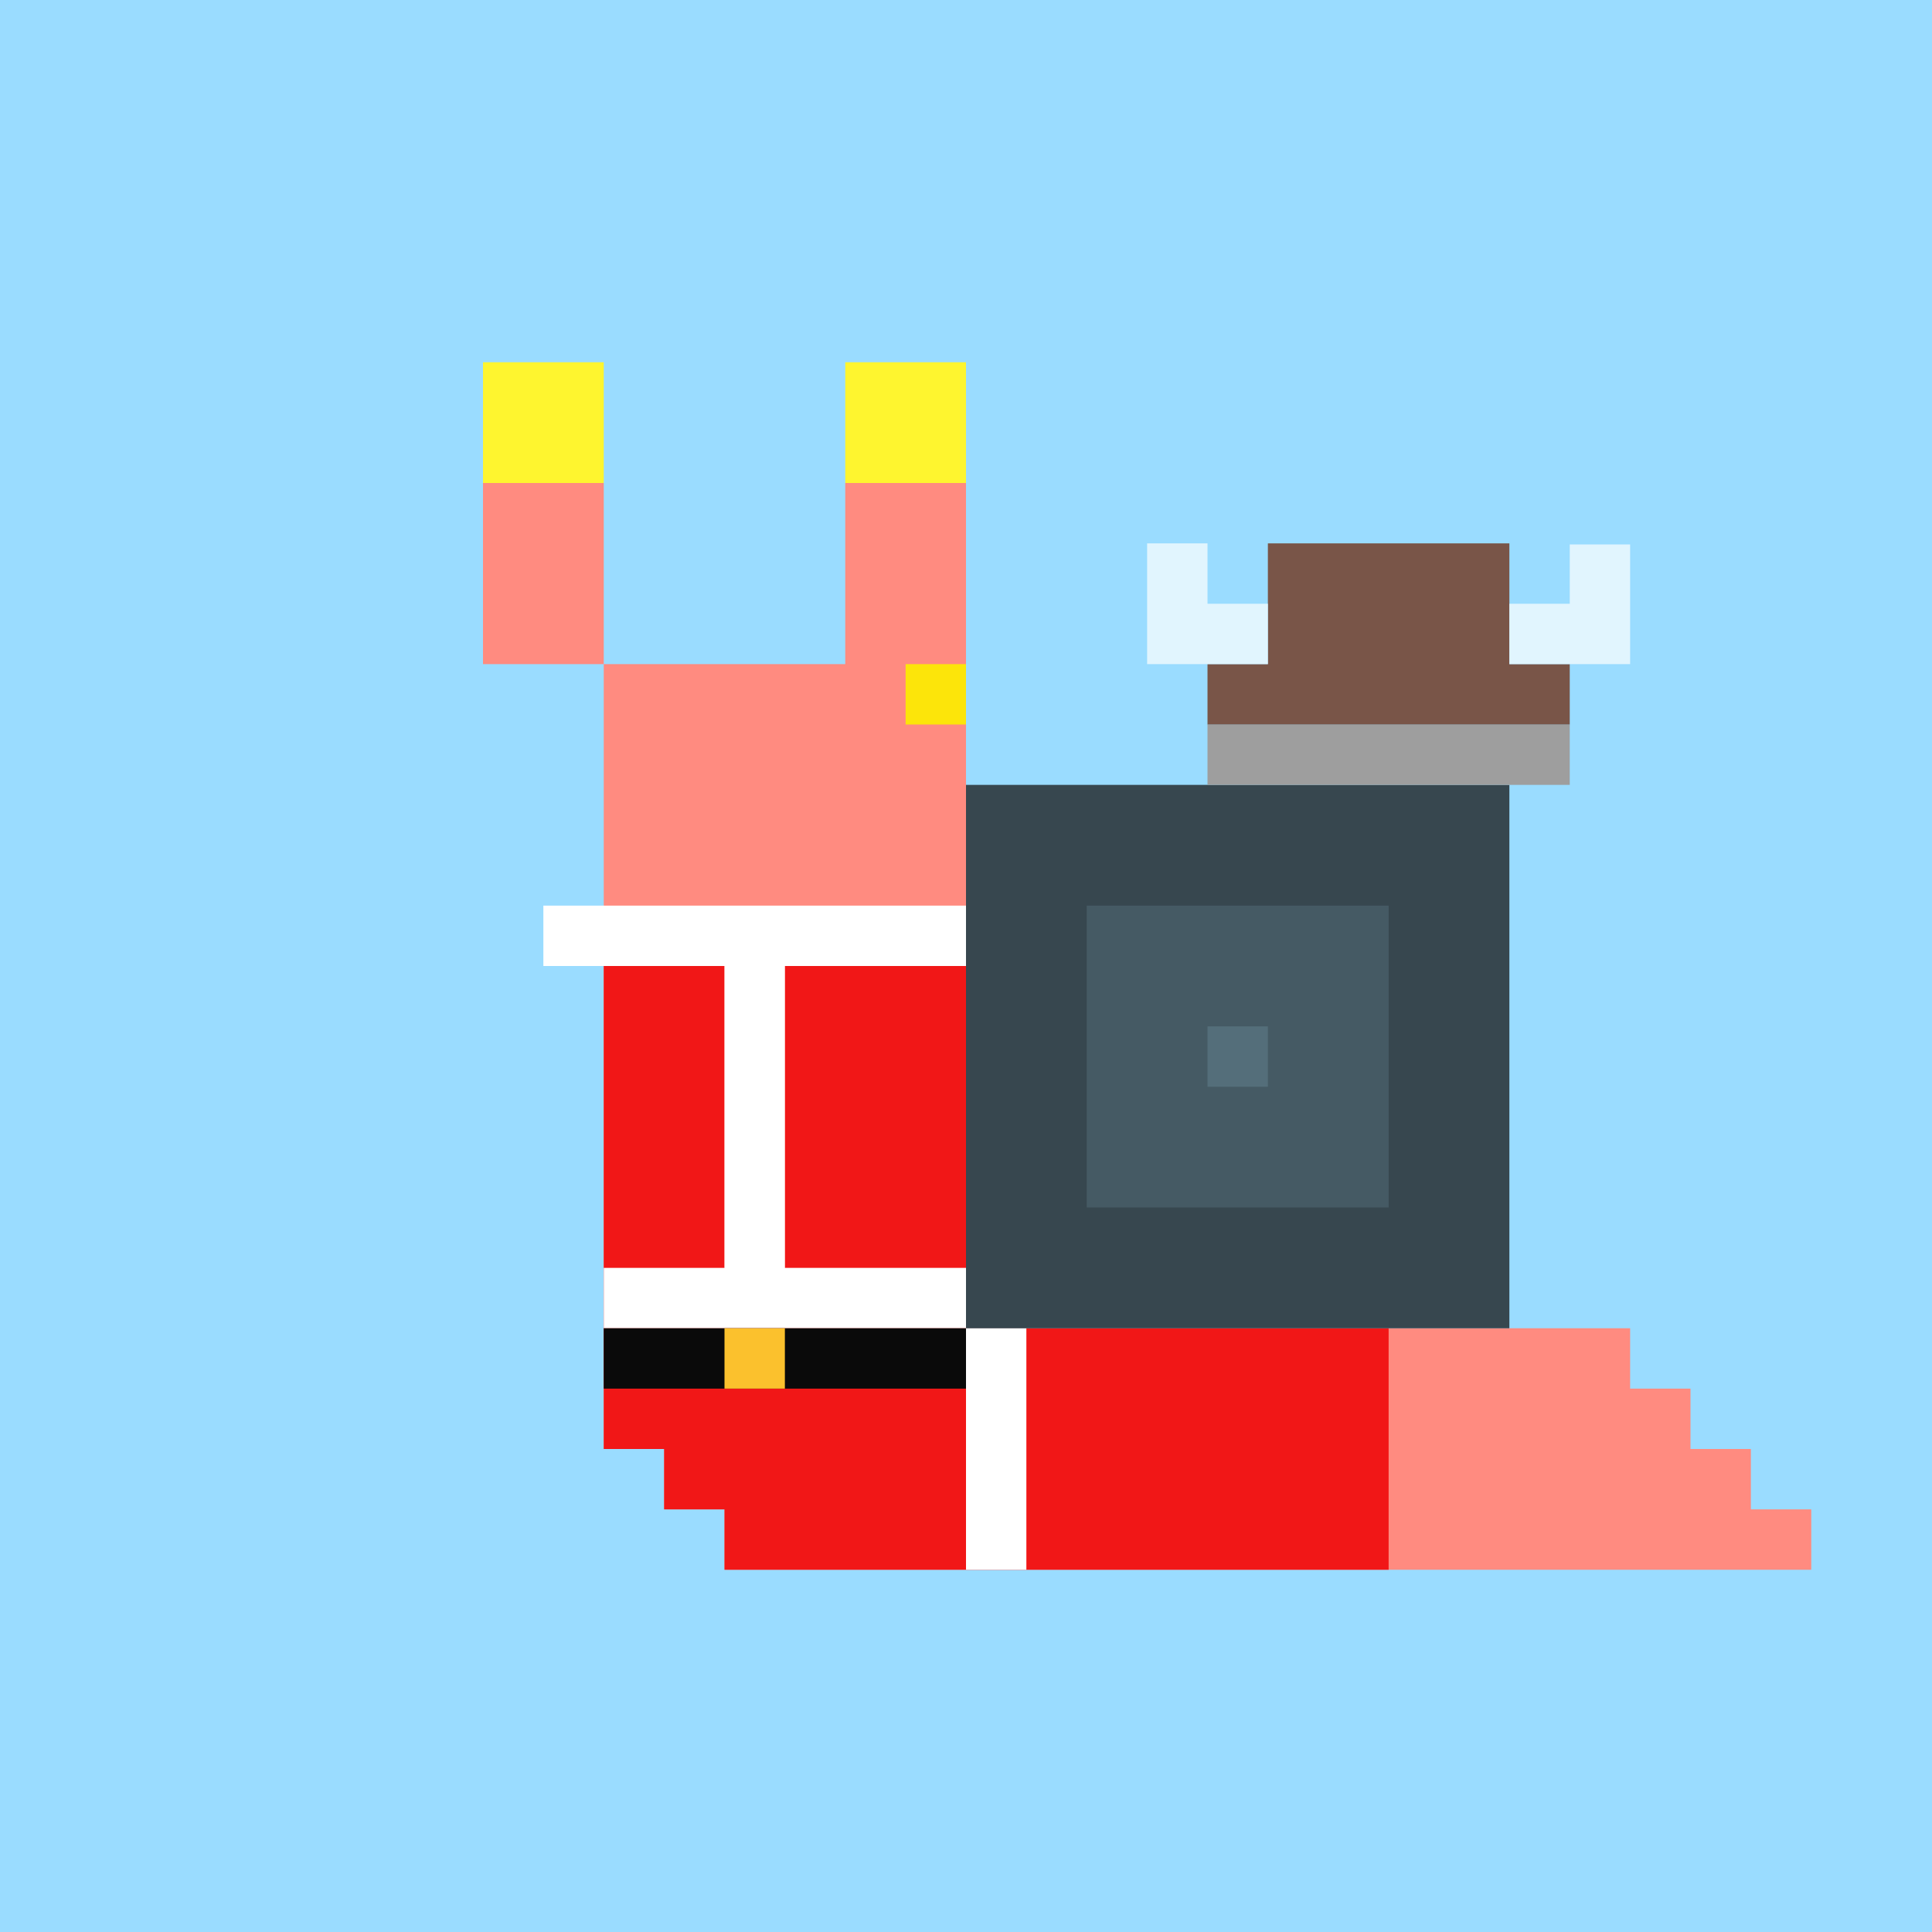<svg stroke-miterlimit="10" style="fill-rule:nonzero;clip-rule:evenodd;stroke-linecap:round;stroke-linejoin:round" viewBox="0 0 1800 1800" xml:space="preserve" xmlns="http://www.w3.org/2000/svg"><path d="M0 0h1800v1800H0V0z" fill="#9adcff" fill-rule="evenodd"/><path d="M562.5 450H450v168.75h112.5V1350h56.25v56.25H675v56.25h1012.5v-56.25h-56.25V1350H1575v-56.25h-56.25v-56.25H900V450H787.5v168.75h-225" fill="#ff8b80" fill-rule="evenodd"/><g fill-rule="evenodd"><path d="M562.5 900v450h56.25v56.25H675v56.25h225V900H731.25v281.25H675V900H562.5z" fill="#f11717"/><path d="M506.25 843.75V900H675v281.25H562.5v56.25H900v-56.25H731.25V900H900v-56.25H506.25z" fill="#fff"/><path d="M562.5 1237.5H900v56.25H562.5v-56.25z" fill="#0a0a0a"/><path d="M675 1237.5h56.25v56.25H675v-56.25z" fill="#fbc12d"/><path d="M900 1237.5h393.75v225H900v-225z" fill="#f11717"/><path d="M900 1237.5h56.25v225H900v-225z" fill="#fff"/></g><path d="M843.75 618.75H900V675h-56.25v-56.25z" fill="#fce50a" fill-rule="evenodd"/><g fill="#fef52f" fill-rule="evenodd"><path d="M450 337.5h112.5V450H450V337.5zM787.5 337.5H900V450H787.5V337.5z"/></g><g fill-rule="evenodd"><path d="M900 731.25h506.25v506.25H900V731.25z" fill="#37474f"/><path d="M1012.5 843.75h281.25V1125H1012.5V843.75z" fill="#455a64"/><path d="M1125 956.25h56.25v56.25H1125v-56.25z" fill="#546e7a"/></g><g fill-rule="evenodd"><path d="M1125 675h337.5v56.25H1125V675z" fill="#9e9e9e"/><path d="M1181.25 506.25v112.5H1125V675h337.5v-56.25h-56.25v-112.5h-225z" fill="#795548"/><path d="M1068.75 506.25v112.5h112.5V562.5H1125v-56.25h-56.25zM1462.5 507.25v55.25h-56.25v56.25h112.5v-111.5h-56.25z" fill="#e1f5fe"/></g></svg>